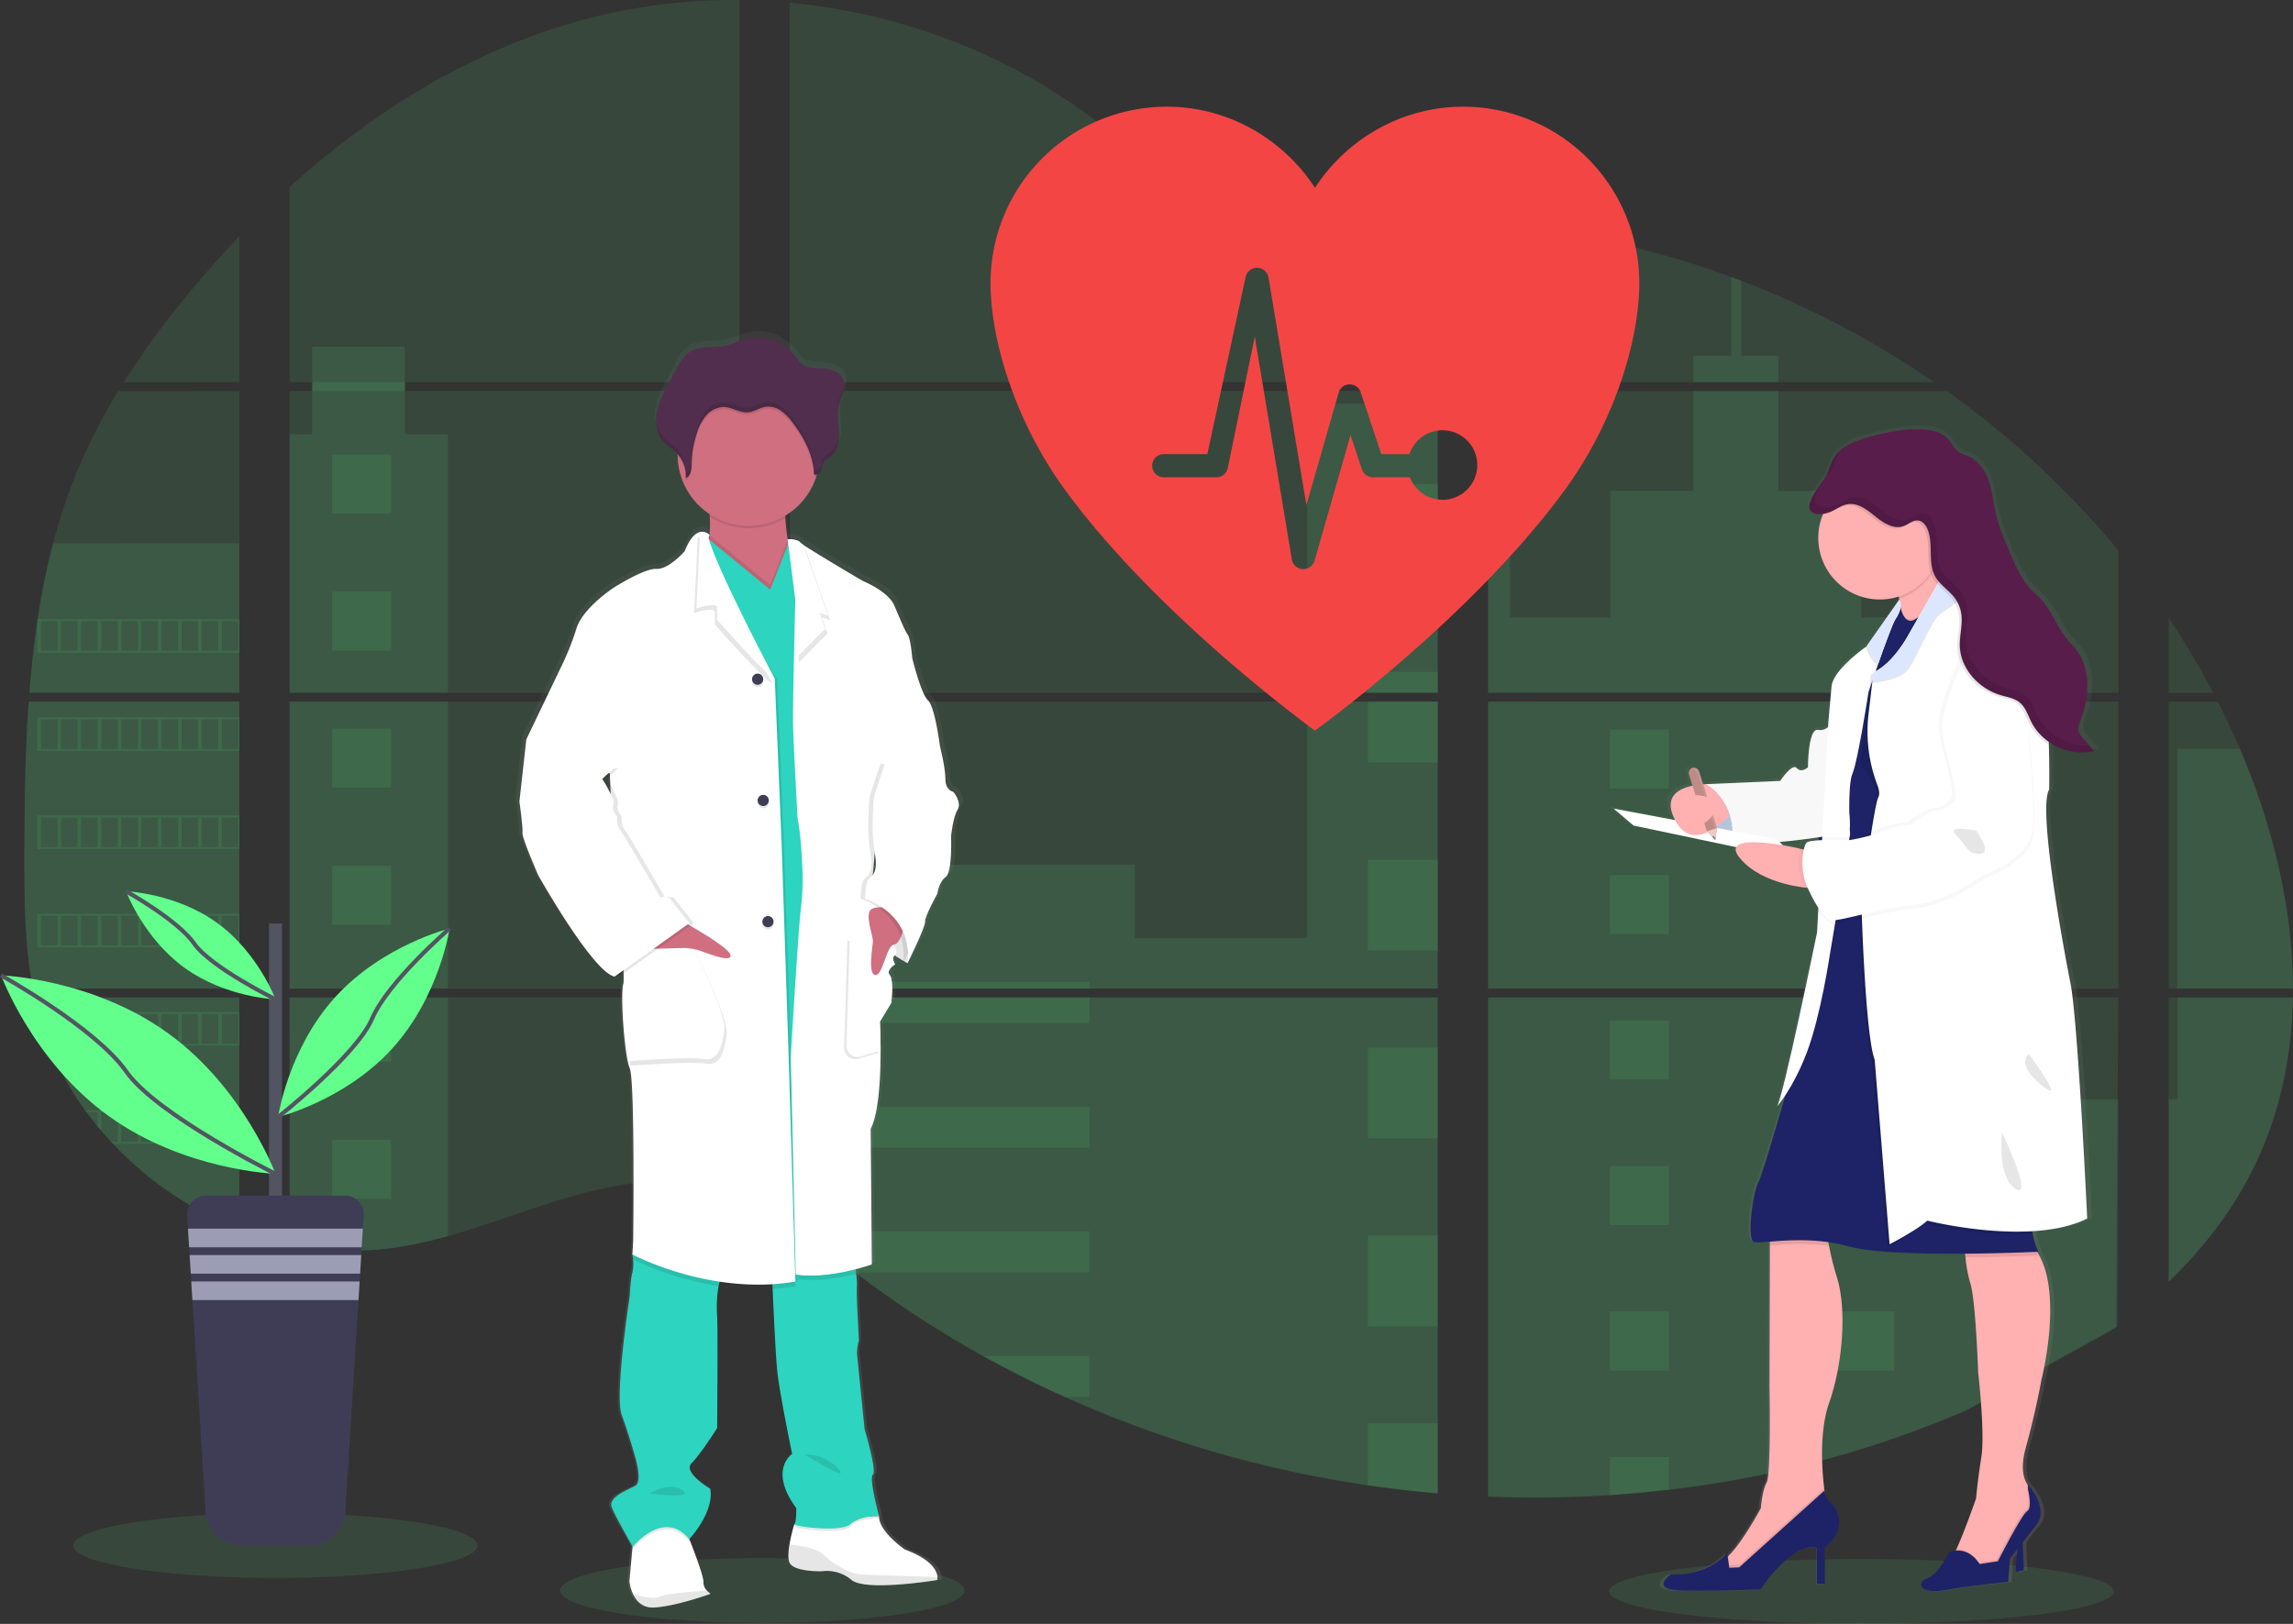 <svg id="Layer_1" data-name="Layer 1" xmlns="http://www.w3.org/2000/svg" xmlns:xlink="http://www.w3.org/1999/xlink" viewBox="0 0 1105.04 782.75"><rect x="0" y="0" width="1105.04" height="782.75" fill="#333333" stroke="none"/><defs><style>.cls-1,.cls-12{fill:#63ff8d;}.cls-1,.cls-22,.cls-4,.cls-9{opacity:0.1;}.cls-1,.cls-18,.cls-22,.cls-4{isolation:isolate;}.cls-2{fill:url(#linear-gradient);}.cls-22,.cls-3{fill:#fff;}.cls-5{fill:#cf6f80;}.cls-6{fill:#2dd4bf;}.cls-7{fill:#3f3d56;}.cls-8{fill:#512e4e;}.cls-10{fill:#535461;}.cls-11{fill:#9d9cb5;}.cls-13{fill:none;stroke:#535461;stroke-miterlimit:10;stroke-width:2px;}.cls-14{fill:url(#linear-gradient-2);}.cls-15{fill:#1d2366;}.cls-16{fill:#ffb0b1;}.cls-17{fill:#c7daf5;}.cls-18{opacity:0.03;}.cls-19{fill:#dce7ff;}.cls-20{fill:#591d4b;}.cls-21{fill:#be8b87;}.cls-23{fill:#efc8c4;}.cls-24{fill:#727a9c;}.cls-25{fill:#f44545;}</style><linearGradient id="linear-gradient" x1="403.58" y1="-51.48" x2="403.58" y2="563.84" gradientTransform="matrix(1, 0, 0, -1, -47.24, 723.37)" gradientUnits="userSpaceOnUse"><stop offset="0" stop-color="gray" stop-opacity="0.25"/><stop offset="0.54" stop-color="gray" stop-opacity="0.12"/><stop offset="1" stop-color="gray" stop-opacity="0.1"/></linearGradient><linearGradient id="linear-gradient-2" x1="940.71" y1="-43.72" x2="940.71" y2="518.31" xlink:href="#linear-gradient"/></defs><title>med</title><ellipse class="cls-1" cx="367.39" cy="766.66" rx="97.44" ry="15.65"/><ellipse class="cls-1" cx="897.06" cy="767.1" rx="121.59" ry="15.65"/><path class="cls-1" d="M13.84,338.2H115.33V476.53H21.27c-.25,1.42-.49,2.85-.75,4.28h94.81V592.37c-.17,0-.32-.11-.48-.17-2.68-1.06-5.34-2.18-8-3.38l-1.7-.77q-4-1.89-8-4c-.93-.49-1.86-1-2.78-1.52a166.47,166.47,0,0,1-39.88-31.16c-.34-.33-.66-.68-1-1-1.62-1.76-3.21-3.54-4.75-5.36L47,543c-1.82-2.23-3.58-4.52-5.29-6.84-.25-.34-.49-.68-.75-1a148.88,148.88,0,0,1-17.2-31.1c-.14-.33-.26-.69-.39-1q-2.06-5.29-3.65-10.7c-.46-1.51-.9-3-1.28-4.57-.14-.46-.26-.91-.37-1.36-5.68-22.17-6.35-45.2-6.35-68.07v-8c0-9.25.11-18.56.27-27.86,0-2.41.1-4.81.15-7.23q.21-9.21.6-18.42c.06-1.71.14-3.41.23-5.11a28.94,28.94,0,0,1,.15-2.94C13.4,345.25,13.6,341.72,13.84,338.2Z" transform="translate(0.01 0.01)"/><path class="cls-1" d="M115.33,184.18H59.66a422.51,422.51,0,0,1,29.61-40.76c8.27-10.16,17-20.06,26.06-29.6Z" transform="translate(0.01 0.01)"/><path class="cls-1" d="M115.33,188.46V333.92H14.16c0-.42.07-.85.1-1.27.09-1.15.18-2.3.28-3.44.11-1.34.23-2.69.36-4s.27-2.91.42-4.36.29-2.92.46-4.37.32-2.9.5-4.34.34-2.9.53-4.34c.15-1.2.31-2.39.47-3.59.23-1.69.47-3.39.73-5.07a4.68,4.68,0,0,1,.11-.75,346.46,346.46,0,0,1,7.45-36.52,269.42,269.42,0,0,1,12.55-37A277.75,277.75,0,0,1,57,188.51Z" transform="translate(0.01 0.01)"/><path class="cls-1" d="M139.56,338.19V476.53H356.33V338.19Zm0,142.61V599.6c1.24.26,2.47.51,3.69.72,1.66.32,3.31.61,5,.86.32.05.65.1,1,.13.66.11,1.34.2,2,.29,1.67.23,3.33.42,5,.57.79.08,1.59.15,2.39.21l1.93.15h0c1.05.08,2.09.14,3.12.17.64,0,1.28.06,1.94.08h7.13c.86,0,1.72,0,2.57-.08h.06a13.48,13.48,0,0,0,1.79-.08h.5a10.34,10.34,0,0,0,1.48-.07h.35l3.35-.26c1.1-.1,2.21-.23,3.33-.35l2.28-.27a199.13,199.13,0,0,0,27.45-5.84c20.22-5.64,40-13.53,60.21-19.31,26.13-7.45,55-11.11,80.25-2V480.8ZM356.33,184.18V0A278.62,278.62,0,0,0,285.9,8.27C231,22.06,181.76,52,139.56,90.17v94h10.88v4.27H139.56V333.92H356.33V188.45H195.11v-4.27ZM634.76,122c-13.58-.48-27.08-4.78-39.29-11.42-23.35-12.7-42-32.31-62.84-48.86-43.3-34.47-97-55.27-152.09-60.43V184.18H690l.77-.81ZM663,117l29.89,32.8v-41.4c-10,1.24-18.78,4.19-29.85,8.56ZM692.84,629.1V480.8H629.15c-.17-.63-.34-1.27-.54-1.91.19.64.35,1.28.53,1.91H380.58V588.05c2.36,1.75,4.69,3.59,7,5.46h0c2.49,2,4.95,4.11,7.42,6.18l2.49,2.06c1.19,1,2.39,2,3.6,2.94q3.6,2.92,7.27,5.76c1.21,1,2.45,1.9,3.68,2.84a502,502,0,0,0,61.63,40.31q7.23,4,14.59,7.81c3.27,1.67,6.56,3.33,9.86,4.94q7.44,3.63,15,7h0a550.86,550.86,0,0,0,146,42.53q16.78,2.48,33.71,3.9V629.09h0ZM380.58,188.45V333.92h312.3V188.45Zm0,149.74V476.53h312.3V338.19Zm336.54-230v46.18l38.15-41.86q-19-3.06-38.15-4.37Zm0,230.05V476.53h303.75V338.19Zm302.64,301.84,1.07-159.28H717.12V721.37a544.79,544.79,0,0,0,58.7-.7h.34q14-.88,27.87-2.56h.21a513.1,513.1,0,0,0,143.2-38.21m132-318.93c-1.14-2.69-2.33-5.36-3.54-8-2.26-5-4.65-9.86-7.11-14.72h-23.7V476.53H1105c0-39.16-9.94-79.16-25.54-115.61Zm-34.35,119.88v137c16.88-16.18,31.14-34.69,41.41-55.85,12.35-25.48,18-53.07,18.46-81.17Zm0-182.92v36h21.48a390.72,390.72,0,0,0-21.45-36.05Zm-206-162.6c-1.58-.6-3.16-1.21-4.75-1.8A434.93,434.93,0,0,0,783,118.11l-58.38,64.07h0l-1.12,1.19.75.82H932.06a444.43,444.43,0,0,0-92.94-48.91Zm99.06,53.17H721.38l-4.26,3.9V333.92h303.79V265.37a433.1,433.1,0,0,0-82.73-76.92Z" transform="translate(0.01 0.01)"/><path class="cls-1" d="M115.33,261.83v72.09H14.16c0-.42.07-.85.1-1.27.09-1.15.18-2.3.28-3.44.11-1.34.23-2.69.36-4s.27-2.91.42-4.36.29-2.92.46-4.37.32-2.9.5-4.34.34-2.9.53-4.34c.15-1.2.31-2.39.47-3.59.23-1.69.47-3.39.73-5.07a4.68,4.68,0,0,1,.11-.75,346.46,346.46,0,0,1,7.45-36.52Z" transform="translate(0.01 0.01)"/><path class="cls-1" d="M13.84,338.2H115.33V476.53H21.27c-.25,1.42-.49,2.85-.75,4.28h94.81V592.37c-.17,0-.32-.11-.48-.17-2.68-1.06-5.34-2.18-8-3.38l-1.7-.77q-4-1.89-8-4c-.93-.49-1.86-1-2.78-1.52a166.47,166.47,0,0,1-39.88-31.16c-.34-.33-.66-.68-1-1-1.62-1.76-3.21-3.54-4.75-5.36L47,543c-1.82-2.23-3.58-4.52-5.29-6.84-.25-.34-.49-.68-.75-1a148.88,148.88,0,0,1-17.2-31.1c-.14-.33-.26-.69-.39-1q-2.06-5.29-3.65-10.7c-.46-1.51-.9-3-1.28-4.57-.14-.46-.26-.91-.37-1.36-5.68-22.17-6.35-45.2-6.35-68.07v-8c0-9.25.11-18.56.27-27.86,0-2.41.1-4.81.15-7.23q.21-9.21.6-18.42c.06-1.71.14-3.41.23-5.11a28.94,28.94,0,0,1,.15-2.94C13.4,345.25,13.6,341.72,13.84,338.2Z" transform="translate(0.01 0.01)"/><polygon class="cls-1" points="215.88 209.29 215.88 333.93 139.56 333.93 139.56 209.29 150.44 209.29 150.44 167.09 195.1 167.09 195.1 209.29 215.88 209.29"/><rect class="cls-1" x="139.58" y="338.2" width="76.3" height="138.33"/><path class="cls-1" d="M139.56,480.81h76.31v115a199.11,199.11,0,0,1-27.45,5.83l-2.28.28c-1.12.13-2.23.24-3.33.35s-2.24.19-3.35.26h-.35c-.48,0-1,.06-1.47.07h-.51c-.6,0-1.2.06-1.8.08h0c-.85.05-1.7.06-2.57.07h-7.08l-1.93-.07c-1,0-2.08-.11-3.12-.18h0l-1.92-.14-2.39-.22c-1.68-.15-3.35-.34-5-.57l-2-.28-1-.14c-1.67-.26-3.32-.54-5-.86-1.23-.21-2.45-.47-3.69-.72Z" transform="translate(0.01 0.01)"/><rect class="cls-1" x="629.97" y="194.57" width="62.92" height="139.35"/><polygon class="cls-1" points="692.89 338.2 692.89 476.54 380.58 476.54 380.58 416.87 546.93 416.87 546.93 452.07 629.97 452.07 629.97 338.2 692.89 338.2"/><path class="cls-1" d="M693.88,629.13h-1v90.75q-16.9-1.43-33.7-3.89a551,551,0,0,1-146.06-42.62q-20.13-9.06-39.44-19.78A503.3,503.3,0,0,1,412,613.28q-7.37-5.64-14.53-11.54c-3.31-2.73-6.6-5.53-9.93-8.25-2.31-1.87-4.64-3.71-7-5.47V480.81H629.13c-.17-.64-.34-1.28-.52-1.91.19.63.37,1.27.54,1.91h63.73V629.07C693.22,629.08,693.55,629.11,693.88,629.13Z" transform="translate(0.01 0.01)"/><path class="cls-1" d="M857,184.18H816V171.44h18.38V133.49q2.39.87,4.76,1.79v36.16H857Z" transform="translate(0.01 0.01)"/><path class="cls-1" d="M955.76,333.92H754.48l.07.05-.09-.05H717.12V194.57H727.7v103h48.35v-61H816V188.46h41v48.15h39.94v61h58.83Z" transform="translate(0.01 0.01)"/><path class="cls-1" d="M717.12,338.19V476.53H955.76V338.19Zm303.42,301.18.33-109.5H955.76v-49H717.12v240.5a544.79,544.79,0,0,0,58.7-.7h.34q14-.88,27.87-2.56h.21a513.1,513.1,0,0,0,143.2-38.21" transform="translate(0.01 0.01)"/><path class="cls-1" d="M1049.33,480.81H1105c-.49,28.09-6.13,55.68-18.47,81.16-10.27,21.17-24.54,39.68-41.4,55.85v-88h4.2Z" transform="translate(0.01 0.01)"/><path class="cls-1" d="M1105,476.53h-55.7V360.92h30.14C1095.07,397.37,1105,437.37,1105,476.53Z" transform="translate(0.01 0.01)"/><rect class="cls-1" x="659.19" y="233.31" width="33.71" height="43.69"/><rect class="cls-1" x="659.19" y="323.87" width="33.71" height="10.06"/><rect class="cls-1" x="659.19" y="338.2" width="33.71" height="29.35"/><rect class="cls-1" x="659.19" y="414.43" width="33.71" height="43.69"/><rect class="cls-1" x="659.19" y="504.99" width="33.71" height="43.69"/><path class="cls-1" d="M692.88,629.07a5.54,5.54,0,0,1,1,.06h-1v10.15h-33.7V595.54h33.7Z" transform="translate(0.01 0.01)"/><path class="cls-1" d="M692.88,686.08v33.75q-16.9-1.43-33.7-3.89V686.08Z" transform="translate(0.01 0.01)"/><rect class="cls-1" x="380.59" y="473.33" width="144.47" height="3.21"/><rect class="cls-1" x="380.59" y="480.81" width="144.47" height="12.3"/><rect class="cls-1" x="380.59" y="533.43" width="144.47" height="19.78"/><path class="cls-1" d="M525,593.52V613.3H412q-7.37-5.62-14.54-11.54c-3.31-2.73-6.59-5.53-9.93-8.24Z" transform="translate(0.01 0.01)"/><path class="cls-1" d="M525,653.61v19.76H513.11Q493,664.3,473.68,653.58Z" transform="translate(0.01 0.01)"/><rect class="cls-1" x="775.84" y="351.61" width="28.44" height="28.44"/><rect class="cls-1" x="160.06" y="219.1" width="28.44" height="28.44"/><rect class="cls-1" x="160.06" y="285.16" width="28.44" height="28.44"/><rect class="cls-1" x="160.06" y="351.22" width="28.44" height="28.44"/><rect class="cls-1" x="160.06" y="417.27" width="28.44" height="28.44"/><rect class="cls-1" x="160.06" y="483.33" width="28.44" height="28.44"/><rect class="cls-1" x="160.06" y="549.39" width="28.44" height="28.44"/><rect class="cls-1" x="884.41" y="351.61" width="28.44" height="28.44"/><rect class="cls-1" x="775.84" y="421.76" width="28.44" height="28.44"/><rect class="cls-1" x="884.41" y="421.76" width="28.44" height="28.44"/><rect class="cls-1" x="775.84" y="491.9" width="28.44" height="28.44"/><rect class="cls-1" x="884.41" y="491.9" width="28.44" height="28.44"/><rect class="cls-1" x="775.84" y="562.05" width="28.44" height="28.44"/><rect class="cls-1" x="884.41" y="562.05" width="28.44" height="28.44"/><rect class="cls-1" x="775.84" y="632.2" width="28.44" height="28.44"/><rect class="cls-1" x="884.41" y="632.2" width="28.44" height="28.44"/><polygon class="cls-1" points="775.84 720.68 775.84 702.34 804.26 702.34 804.26 718.07 775.84 720.68"/><path class="cls-1" d="M18,298.37v16.27h97.33V298.37Zm9.7,15.25H19.76V299.37h8Zm9.69,0h-8V299.37h8Zm9.67,0h-8V299.37h8Zm9.69,0h-8V299.37h8Zm9.68,0h-8V299.37h8Zm9.69,0h-8V299.37h8Zm9.69,0h-8V299.37h8Zm9.68,0h-8V299.37h8Zm9.68,0h-8V299.37h8Zm9.68,0h-8V299.37h8Z" transform="translate(0.01 0.01)"/><path class="cls-1" d="M18,345.71V362h97.33V345.71ZM27.7,361H19.76V346.74h8Zm9.69,0h-8V346.74h8Zm9.67,0h-8V346.74h8Zm9.69,0h-8V346.74h8Zm9.68,0h-8V346.74h8Zm9.69,0h-8V346.74h8Zm9.69,0h-8V346.74h8Zm9.68,0h-8V346.74h8Zm9.68,0h-8V346.74h8Zm9.68,0h-8V346.74h8Z" transform="translate(0.01 0.01)"/><path class="cls-1" d="M18,393.07v16.3h97.33v-16.3Zm9.7,15.24H19.76V394.09h8Zm9.69,0h-8V394.09h8Zm9.67,0h-8V394.09h8Zm9.69,0h-8V394.09h8Zm9.68,0h-8V394.09h8Zm9.69,0h-8V394.09h8Zm9.69,0h-8V394.09h8Zm9.68,0h-8V394.09h8Zm9.68,0h-8V394.09h8Zm9.68,0h-8V394.09h8Z" transform="translate(0.01 0.01)"/><path class="cls-1" d="M18,440.43v16.25h97.33V440.43Zm9.7,15.24H19.76V441.44h8Zm9.69,0h-8V441.44h8Zm9.67,0h-8V441.44h8Zm9.69,0h-8V441.44h8Zm9.68,0h-8V441.44h8Zm9.69,0h-8V441.44h8Zm9.69,0h-8V441.44h8Zm9.68,0h-8V441.44h8Zm9.68,0h-8V441.44h8Zm9.68,0h-8V441.44h8Z" transform="translate(0.01 0.01)"/><path class="cls-1" d="M18.42,487.78c.39,1.53.83,3.06,1.29,4.57V488.8h8V503H23.43c.13.33.26.69.39,1h91.51V487.78Zm19,15.24h-8V488.8h8Zm9.67,0h-8V488.8h8Zm9.69,0h-8V488.8h8Zm9.68,0h-8V488.8h8Zm9.69,0h-8V488.8h8Zm9.69,0h-8V488.8h8Zm9.68,0h-8V488.8h8Zm9.68,0h-8V488.8h8Zm9.68,0h-8V488.8h8Z" transform="translate(0.01 0.01)"/><path class="cls-1" d="M41,535.14c.25.32.49.68.75,1h5.29V543c.57.68,1.13,1.36,1.71,2V536.1h8v14.27H53.53c.32.33.63.68,1,1h60.83V535.14Zm25.41,15.23h-8V536.16h8Zm9.69,0h-8V536.16h8Zm9.69,0h-8V536.16h8Zm9.68,0h-8V536.16h8Zm9.68,0h-8V536.16h8Zm9.68,0h-8V536.16h8Z" transform="translate(0.01 0.01)"/><path class="cls-1" d="M94.41,582.49c.91.52,1.84,1,2.78,1.52v-.5h8V588l1.7.79v-5.29h8v8.65a2,2,0,0,0,.48.18v-9.85Z" transform="translate(0.01 0.01)"/><path class="cls-1" d="M754.48,333.92Zm-61.6,295.14ZM628.61,478.89c.19.64.35,1.28.53,1.91h0C629,480.17,628.81,479.53,628.61,478.89Zm125.87-145Zm-604-149.74v4.27h44.67v-4.27Zm542.4,444.91ZM628.61,478.89c.19.64.35,1.28.53,1.91h0C629,480.17,628.81,479.53,628.61,478.89Zm125.87-145ZM692.88,629ZM628.61,478.89c.19.64.35,1.28.53,1.91h0C629,480.17,628.81,479.53,628.61,478.89Z" transform="translate(0.01 0.01)"/><path class="cls-2" d="M461.6,379.67s-3.94-.55-3.94-6.29-2.82-16.46-2.82-16.46h0c0-.05-2.44-18.67-5.81-21.63s-7.7-20.34-7.7-20.34-.74-9.43-2.25-11.46-3.55-7-6.56-14.09-15.56-12-15.56-12S394.27,264.24,387.84,260h0a9.68,9.68,0,0,1-1.63-1.23c-1.12-1.47-6-1.5-6-1.5A98.32,98.32,0,0,1,379.05,247a7.81,7.81,0,0,0-.05-1.08,34.61,34.61,0,0,0,15.21-18.82c.12-.38.22-.78.33-1.16a3.26,3.26,0,0,0,1.95-1.76c.58-1.29.59-2.8,1.31-4,.84-1.42,2.44-2.18,3.7-3.25,3.18-2.7,4-7.25,3.85-11.39-.1-3.35-.64-6.73-.43-10.06l.06-.84c.06-.5.13-1,.22-1.48.49-2.48,1.56-4.82,2.16-7.28s.66-5.23-.74-7.35c-2.05-3.11-6.32-3.73-10.07-4-4.25-.36-8.05.11-10.77-3.42a38.52,38.52,0,0,0-4.28-5.17c-.56-.52-6-3.84-6-4.06a24.31,24.31,0,0,0-16.95-1.3c-2.82.82-5.48,2.16-8.34,2.83-6.17,1.46-13.27-.12-18.51,3.41-2.92,2-4.67,5.18-6.31,8.28-1.33,2.55-2.69,5.1-4.06,7.65-2.21,4.19-4.46,8.45-5.39,13.09a19.66,19.66,0,0,0-.36,3.06h0v1.63a5.38,5.38,0,0,0,.06,1c.06.31.05.41.08.62s.08.68.14,1,.18.88.3,1.32c0,.19.12.37.18.55.1.34.22.67.35,1,.07.17.14.35.22.52a9.36,9.36,0,0,0,.51,1c.08.14.14.27.22.4a15.14,15.14,0,0,0,.92,1.34c2.14,2.67,5.29,4.37,7.62,6.87v1.12a34.22,34.22,0,0,0,15.58,28c0,.38.05.77.07,1.15a56.39,56.39,0,0,1-.11,8.91,4.19,4.19,0,0,0-3.32-1.48,5,5,0,0,0-1.28.11l-.09-.07h0v.09c-2.2.54-4.91,2.83-7.5,9.34,0,0-7.88,8.88-13.88,8.51s-21.19,9.24-21.19,9.24-14.82,9.62-18,19.42a137.69,137.69,0,0,1-6.38,16.28l-18.32,37.75h0l-3.38,29.95s1.87,13.32,1.5,15.35S257.57,420,257.57,420s26.63,46.79,37.51,49.19l.78-.55a6.52,6.52,0,0,0,1.47.55l2.24-1.58a24.54,24.54,0,0,1-.17,5.28c-1.5,4.62.56,34.77,3.18,40.68s1.69,83.4,1.69,83.4l-.37,6.84a2.9,2.9,0,0,0,.09.6L303.9,606l.27.14a19.25,19.25,0,0,1-.27,6.51c-.94,3-1.32,11.48-1.32,11.48s-7.49,47.88-3.94,57.5,6.57,20.16,6.57,20.16,3.75,12,.18,14-13.72,5.49-11.63,10.49c1.9,4.62,9.11,17,10.18,18.81l-.09,1-1.47,15.93a20.09,20.09,0,0,0,1.69,6.08c1.61,3.47,4.74,7.07,10.69,6.68,1-.07,2.16-.19,3.28-.34,10.89-1.46,24.3-6.32,24.3-6.32a9.86,9.86,0,0,1-1.9-1.57h0a5.48,5.48,0,0,1-1.67-4c.16-2.9-5.27-16.72-6.62-20.12-.21-.49-.32-.77-.32-.77s12.38-12.94,10.32-24.41c0,0-13.7-8-9.19-12.39s12.57-17,12.57-17,.37-47.15,0-54.19a58.3,58.3,0,0,1,.69-14.63c.15-.73.33-1.44.52-2.14a130.55,130.55,0,0,0,18.84,1.43c2.3,0,4.64,0,7-.14q0,1,.09,2.16c.52,11.68,1.49,32.16,2.28,39.77,1.12,10.91,7.31,40.31,7.31,40.31s-11.81,7.58,2.06,26.26c0,0,0,6.77-.92,7.75h0a85.66,85.66,0,0,0-2.37,9.76c-.58,3.52-.82,7.08.12,8.93,2.25,4.42,15.75,4.06,15.75,4.06h0l.33-.06a19.36,19.36,0,0,1,14.29,4.31c5.13,4.12,24.6,2.31,35.14,1,4.13-.52,6.89-1,6.89-1a4.13,4.13,0,0,0,.14-1.44h0c-.11-2.59-2.14-8.27-15.9-13.34,0,0-12.94-8.7-12.76-16.28h-1.77a14.1,14.1,0,0,1,1.79,0s-5.07-18.5-3-20-4.13-22-4.13-22-3.55-34.4-3.74-36.81a21,21,0,0,1,.93-6.1l-.93-18.86s-.18-6.27,0-8.31a40.72,40.72,0,0,0-.43-5.29c-.09-.7-.18-1.43-.28-2.15,4.85-1.23,8-2.37,8-2.37l-.56-65.65c4.12-8,4.88-25.55,4.86-38,0-8-.36-13.92-.36-13.92l5.63-9.19s1.3-11-.76-13.41c-.91-1.09-.5-2.22.25-3.15a10.27,10.27,0,0,1,1.23-.84s-.06-.09-.13-.22a9.14,9.14,0,0,1,1.25-.89s-2-3.1-.21-4.41c1.68,1.14,3.18,2,4.32,2.7-.08.73-.16,1.15-.16,1.15l.48-1,1.77,1s8.82-17.57,8.63-20.16,6-13.5,6-13.5.75-5.73,4.13-8.13,2.62-19.79,2.62-19.79.94-9.06,3.19-12.76S461.6,379.67,461.6,379.67ZM292.84,372l.17,4.19-1.72-2.77Z" transform="translate(0.01 0.01)"/><path class="cls-3" d="M439.56,455.11l-2.16,9.2s-17.3-8.83-20.42-20.05,5.22-15.48,5.22-15.48l16.12,6.83Z" transform="translate(0.01 0.01)"/><path class="cls-4" d="M439.56,455.11l-2.16,9.2s-17.3-8.83-20.42-20.05,5.22-15.48,5.22-15.48l16.12,6.83Z" transform="translate(0.01 0.01)"/><path class="cls-3" d="M342.47,768.22s-16,5.88-27,6.62c-5.84.39-8.91-3.19-10.49-6.64a20.21,20.21,0,0,1-1.65-6.05l1.43-15.85.76-8.44,23.37-6.07,3.31,10.12.31.77c1.33,3.38,6.66,17.13,6.5,20a5.49,5.49,0,0,0,1.64,4A9.49,9.49,0,0,0,342.47,768.22Z" transform="translate(0.01 0.01)"/><path class="cls-3" d="M451.76,760.16a4.05,4.05,0,0,1-.14,1.43s-34.22,5.71-41.22,0a18.53,18.53,0,0,0-14.4-4.22s-13.24.36-15.45-4c-.92-1.83-.68-5.38-.11-8.88a85.15,85.15,0,0,1,2.32-9.71l.53-.42,3.15-2.53,36.88-1.09h.28c-.18,7.54,12.52,16.19,12.52,16.19C449.61,751.93,451.6,757.58,451.76,760.16Z" transform="translate(0.01 0.01)"/><path class="cls-4" d="M451.76,760.16a4.06,4.06,0,0,1-.15,1.43s-34.21,5.71-41.21,0A18.55,18.55,0,0,0,396,757.37s-13.25.36-15.45-4c-.92-1.84-.69-5.38-.12-8.88,5.1.51,13.15,1.78,16.31,4.81,4.78,4.61,12.88,9.21,17.85,9.57C418.49,759.12,441.76,759.86,451.76,760.16Z" transform="translate(0.01 0.01)"/><path class="cls-4" d="M342.47,768.22s-16,5.88-27,6.62c-5.84.39-8.91-3.19-10.48-6.65,4.07,1.37,9.72,2.81,12.69,1.49,3.52-1.56,16-2.57,23-3A9.77,9.77,0,0,0,342.47,768.22Z" transform="translate(0.01 0.01)"/><path class="cls-5" d="M366.21,294.37c-13.2-5.13-30.18-22.08-25.94-30a17.81,17.81,0,0,0,1.65-6.36,58.78,58.78,0,0,0,.12-9,124.19,124.19,0,0,0-1.77-14.64s41.21.93,38.81,7c-.7,1.78-.81,4.87-.62,8.33s.69,7.37,1.21,10.68c.72,4.54,1.44,8,1.44,8s-2.52,3.53-4,3.72S385.15,301.68,366.21,294.37Z" transform="translate(0.01 0.01)"/><path class="cls-4" d="M332.48,742.68l-.31.34c-12.32-14.9-27.22,3.67-27.22,3.67l-.22-.39.76-8.44,23.37-6.07,3.31,10.12Z" transform="translate(0.01 0.01)"/><path class="cls-4" d="M423.61,731.79s-9-.19-13.8,4.05-28,.92-27,0a3.33,3.33,0,0,0,.52-1.52l3.15-2.53,36.88-1.09C423.5,731.37,423.61,731.79,423.61,731.79Z" transform="translate(0.01 0.01)"/><path class="cls-6" d="M347.81,614.78a28,28,0,0,0-1.52,5.13,58.71,58.71,0,0,0-.69,14.56c.37,7,0,53.91,0,53.91s-7.91,12.51-12.32,16.92,9,12.33,9,12.33c2,11.4-10.12,24.28-10.12,24.28-12.32-14.9-27.22,3.68-27.22,3.68s-8.1-14-10.12-19,7.91-8.46,11.4-10.49-.17-14-.17-14S303.1,691.61,299.6,682s3.86-57.21,3.86-57.21.38-8.46,1.29-11.41a19.07,19.07,0,0,0,.27-6.48c-.06-.73-.13-1.34-.18-1.75s-.09-.6-.09-.6l.14-.24,5-9.32S350.21,608.91,347.81,614.78Z" transform="translate(0.01 0.01)"/><path class="cls-6" d="M423.61,730.69s-9-.19-13.8,4-28,.92-27,0,.92-7.73.92-7.73c-13.61-18.58-2-26.12-2-26.12s-6.08-29.25-7.18-40.1c-.77-7.58-1.72-28-2.23-39.58-.22-5-.35-8.44-.35-8.44l11.12-2.24,1.43-.29,26.82-5.38s.74,5,1.24,9.09a42.37,42.37,0,0,1,.42,5.27c-.18,2,0,8.26,0,8.26l.91,18.77a21.51,21.51,0,0,0-.91,6.07c.18,2.39,3.67,36.61,3.67,36.61s6.07,20.42,4,21.89S423.61,730.69,423.61,730.69Z" transform="translate(0.01 0.01)"/><path class="cls-4" d="M379.08,241.37c-.7,1.78-.81,4.87-.62,8.33A34.25,34.25,0,0,1,342,249a124.35,124.35,0,0,0-1.77-14.65S381.48,235.28,379.08,241.37Z" transform="translate(0.01 0.01)"/><path class="cls-5" d="M395,219.27a33.83,33.83,0,0,1-1.68,10.61,34.22,34.22,0,0,1-66.74-9.79v-.82A34.22,34.22,0,1,1,395,218.1q0,.59,0,1.17Z" transform="translate(0.01 0.01)"/><path class="cls-4" d="M366.21,294.37c-13.2-5.13-30.18-22.08-25.94-30a17.81,17.81,0,0,0,1.65-6.36L360,272.86,371.17,282l8.5-21.64c.72,4.54,1.44,8,1.44,8s-2.52,3.53-4,3.72S385.15,301.68,366.21,294.37Z" transform="translate(0.01 0.01)"/><polygon class="cls-6" points="412.94 360.01 397.86 613.51 378.18 614.8 327.21 467.81 335.57 293.3 337.33 256.43 360 275.04 371.19 284.21 379.94 261.94 396.2 276.12 412.94 360.01"/><path class="cls-4" d="M347.81,614.78a28,28,0,0,0-1.52,5.13A145.08,145.08,0,0,1,305,607l-.27-.14.09-1.61,0-.84,5-9.32S350.21,608.91,347.81,614.78Z" transform="translate(0.01 0.01)"/><path class="cls-4" d="M383.32,620a102.54,102.54,0,0,1-11.06,1.26c-.22-5-.35-8.44-.35-8.44L383,610.53Z" transform="translate(0.01 0.01)"/><path class="cls-4" d="M412.52,614c-7.11,1.85-18.09,3.93-27.92,2.63l-.14-6.34,26.82-5.38S412,609.81,412.52,614Z" transform="translate(0.01 0.01)"/><path class="cls-4" d="M384.42,617.74c-41,7-78.55-13.07-78.55-13.07l.36-6.8s.93-77.09-1.65-83S300,479,301.45,474.39s-5.33-73.58-5.33-73.58l-1.1-28L254.76,356.5l18-37.52a135.84,135.84,0,0,0,6.26-16.2c3.13-9.74,17.66-19.31,17.66-19.31s14.9-9.56,20.79-9.2,13.61-8.46,13.61-8.46c5.7-14.53,10.86-7.95,10.86-7.95a13,13,0,0,1-.28,2.15c-2,15.95,32.34,66.35,32.83,67.24h0l3.27,79.66,3.31,100.81Z" transform="translate(0.01 0.01)"/><path class="cls-3" d="M383.32,617.74c-41,7-78.56-13.07-78.56-13.07l.37-6.8s.93-77.09-1.66-83-4.59-35.88-3.12-40.48S295,400.81,295,400.81l-1.11-28-40.28-16.37,18-37.52a135.84,135.84,0,0,0,6.26-16.2c3.12-9.74,17.66-19.31,17.66-19.31s14.9-9.56,20.78-9.2,13.61-8.46,13.61-8.46c5.71-14.53,12-7.95,12-7.95,0,.69-.6,1-.28,2.15,4.4,15.47,31.24,66.35,31.73,67.24h0l3.31,79.66L380,507.66Z" transform="translate(0.01 0.01)"/><path class="cls-4" d="M372.27,329.46C367.86,327.62,344.5,301,344.5,301v-6.07c-.85-2-5.9-.78-10,.62l1.76-36.87,2,1.66C342.64,275.75,371.76,328.57,372.27,329.46Z" transform="translate(0.01 0.01)"/><path class="cls-3" d="M373.38,327.25c-4.42-1.84-27.78-28.51-27.78-28.51v-6.07c-.85-2-5.9-.78-10,.62l1.77-36.87,2,1.66C343.76,273.54,372.89,326.37,373.38,327.25Z" transform="translate(0.01 0.01)"/><path class="cls-4" d="M305.87,460.26c.55,0,28.51-2.94,28.51-2.94s16.93,33.29,15.82,41.39-3.12,15.27-9.93,14-36.65,1-36.65,1Z" transform="translate(0.01 0.01)"/><path class="cls-3" d="M304.76,458.05c.55,0,28.51-2.94,28.51-2.94s16.92,33.3,15.82,41.39-3.13,15.27-9.93,14-36.65,1-36.65,1Z" transform="translate(0.01 0.01)"/><path class="cls-5" d="M325.83,442.42s25.66,13.79,26.21,18-13.06-1.84-16-2.57a36.64,36.64,0,0,0-5.89-.92l-19.61.53Z" transform="translate(0.01 0.01)"/><circle class="cls-4" cx="365.12" cy="328.49" r="2.7"/><circle class="cls-7" cx="365.12" cy="327.39" r="2.7"/><circle class="cls-4" cx="370.09" cy="445.37" r="2.7"/><circle class="cls-7" cx="370.09" cy="444.26" r="2.7"/><circle class="cls-4" cx="367.81" cy="386.93" r="2.7"/><circle class="cls-7" cx="367.81" cy="385.83" r="2.7"/><path class="cls-3" d="M430,456.37s1.84,2.76,0,4.05.18,4.41.18,4.41-4.59,2.69-2.57,5.11.74,13.35.74,13.35l-5.52,9.14s.33,5.89.35,13.85c0,12.42-.73,29.88-4.77,37.84l.56,65.31s-19.33,7.06-35.51,4.91l-2.4-104.8s3.5-59.43,4.79-70.83a119.7,119.7,0,0,0,.92-17.85s-.55-17.84-2.4-26.12c0,0-2-35.87-2.2-45.8-.09-4.75.16-18.61.44-31.79.31-14.41.66-28,.66-28l-3.65-28.88s3.65-.37,4.75,1.1a10.63,10.63,0,0,0,1.6,1.23h0c6.3,4.26,28.56,17.36,28.56,17.36s12.32,4.9,15.27,11.92,5,12,6.43,14,2.21,11.4,2.21,11.4,4.24,17.3,7.55,20.23,5.73,21.57,5.73,21.57l-29.25,23s-2.57,38.26-3.12,39.74S430,456.37,430,456.37Z" transform="translate(0.01 0.01)"/><path class="cls-3" d="M431.15,456.37s1.83,2.76,0,4.05.17,4.41.17,4.41-4.56,2.72-2.56,5.14.74,13.35.74,13.35L424,492.46s.33,5.89.36,13.85c0,12.42-.73,29.88-4.77,37.84l.55,65.31s-19.36,7.06-35.52,4.91l-2.39-104.8s3.5-59.43,4.79-70.83a117.08,117.08,0,0,0,.91-17.85s-.55-17.84-2.39-26.12c0,0-2-35.87-2.21-45.8-.09-4.75.17-18.61.44-31.79.31-14.41.66-28,.66-28l-4.82-29.27s4.82,0,5.93,1.49a9.08,9.08,0,0,0,1.6,1.23h0c6.3,4.26,28.57,17.36,28.57,17.36S428,284.89,431,291.91s5,12,6.44,14,2.2,11.4,2.2,11.4,4.24,17.3,7.55,20.23,5.7,21.53,5.7,21.53l-29.25,23s-2.57,38.26-3.13,39.74S431.15,456.37,431.15,456.37Z" transform="translate(0.01 0.01)"/><path class="cls-4" d="M396.12,297.67l2.64,7.7-13.9,14c.31-14.4.66-28,.66-28L380.7,262.1s4.82,0,5.93,1.49a9.53,9.53,0,0,0,1.6,1.22h0l11.82,34.1Z" transform="translate(0.01 0.01)"/><path class="cls-3" d="M395,295.46l2.65,7.7-13.9,14c.31-14.41.66-28,.66-28l-4.83-29.27s4.83,0,5.93,1.49a10,10,0,0,0,1.6,1.23h0L399,296.7Z" transform="translate(0.01 0.01)"/><path class="cls-4" d="M395,219.27a33.83,33.83,0,0,1-1.68,10.61,1.44,1.44,0,0,1-1.08-.27c-.26-9-4.69-17.45-10.14-24.64a26.09,26.09,0,0,0-5.5-5.7,10.74,10.74,0,0,0-7.46-2.11c-3,.41-5.65,2.45-8.68,2.71-4,.33-7.58-2.44-11.55-2.58a11.36,11.36,0,0,0-8.49,3.94,23.16,23.16,0,0,0-4.55,8.44,49.44,49.44,0,0,0-2.54,14.56c0,2.8-.32,6.31-2.92,7.33a14.92,14.92,0,0,0-3.77-11.41l-.06-.06v-.82A34.22,34.22,0,1,1,395,218.1q0,.59,0,1.17Z" transform="translate(0.01 0.01)"/><path class="cls-8" d="M375,164.94a23.57,23.57,0,0,0-16.62-1.3c-2.77.82-5.38,2.15-8.19,2.82-6,1.45-13-.12-18.15,3.39-2.86,2-4.58,5.16-6.18,8.23l-4,7.62c-2.18,4.17-4.38,8.41-5.29,13s-.36,9.73,2.55,13.42c2.12,2.69,5.25,4.38,7.55,6.91a15,15,0,0,1,3.76,11.4c2.61-1,2.86-4.52,2.92-7.32a49.44,49.44,0,0,1,2.54-14.56,23.16,23.16,0,0,1,4.55-8.44,11.36,11.36,0,0,1,8.49-3.94c4,.14,7.59,2.9,11.55,2.57,3-.25,5.66-2.3,8.68-2.7a10.74,10.74,0,0,1,7.46,2.11,25.6,25.6,0,0,1,5.49,5.7c5.46,7.19,9.89,15.62,10.15,24.64,1.13.83,2.76-.25,3.32-1.53s.58-2.78,1.29-4c.82-1.41,2.39-2.16,3.62-3.22,3.12-2.69,3.9-7.22,3.78-11.33s-.92-8.28-.14-12.32c.47-2.48,1.53-4.8,2.11-7.25s.65-5.2-.72-7.31c-2-3.1-6.21-3.71-9.88-4-4.17-.36-7.9.1-10.56-3.41a38.3,38.3,0,0,0-4.2-5.14C380.32,168.46,375,165.16,375,164.94Z" transform="translate(0.01 0.01)"/><path class="cls-4" d="M266.28,375.82,255.83,356.5l-3.31,29.81s1.84,13.24,1.47,15.27,7.54,20.23,7.54,20.23,26.13,46.54,36.8,48.94L334.38,445l-9.56-12.14s-3.31-1.29-4.14,0c0,0-17.75-30.54-19.59-32.75s-1.48-6.62-1.48-6.62-2.76-2.94-1.84-5.7-5.33-12.33-5.33-12.33l5.7-5.33Z" transform="translate(0.01 0.01)"/><path class="cls-3" d="M256.38,354.3l-2.76,2.2-3.31,29.81s1.84,13.24,1.47,15.27,7.55,20.23,7.55,20.23,26.12,46.54,36.79,48.94L332.18,445l-9.57-12.14s-3.31-1.29-4.14,0c0,0-17.75-30.54-19.59-32.75s-1.47-6.62-1.47-6.62-2.76-2.94-1.84-5.7-5.34-12.33-5.34-12.33l5.7-5.33Z" transform="translate(0.01 0.01)"/><path class="cls-4" d="M427.65,471.08c2,2.43.74,13.34.74,13.34l-5.52,9.14s.33,5.9.35,13.85l-9.28,2.9a5.51,5.51,0,0,1-6.9-3.62,5.29,5.29,0,0,1-.25-1.81l1.6-51.61L430,461.55c-1.84,1.28.18,4.42.18,4.42S425.63,468.65,427.65,471.08Z" transform="translate(0.01 0.01)"/><path class="cls-3" d="M428.76,470c2,2.43.74,13.35.74,13.35L424,492.46s.33,5.89.36,13.85l-9.45,2.95a5.41,5.41,0,0,1-6.76-3.55,5.33,5.33,0,0,1-.24-1.77l1.61-51.77,21.66,8.28c-1.85,1.28.17,4.41.17,4.41S426.76,467.55,428.76,470Z" transform="translate(0.01 0.01)"/><path class="cls-5" d="M435.93,445.37s-1.47,9.39-5.15,9.94-5.33,15.19-9,14.67-1.24-13.61-1.11-16.15-4-13.06-.91-15.45,12.87,0,12.87,0Z" transform="translate(0.01 0.01)"/><path class="cls-4" d="M443.76,373.06l6.94-14s2.76,10.67,2.76,16.37,3.86,6.26,3.86,6.26,4.23,5,2,8.64-3.13,12.7-3.13,12.7.73,17.29-2.58,19.68-4,8.1-4,8.1-6.08,10.85-5.89,13.43-8.46,20.05-8.46,20.05,4.23-21.71-20.42-31.09c0,0-.19-7.37,1.65-9.39s4.71-2.94,2.91-13.15-.52-22.41-.52-24.86,5.52-17.73,5.52-17.73Z" transform="translate(0.01 0.01)"/><path class="cls-3" d="M446.76,357.06l6.06,2s2.77,10.67,2.77,16.37,3.86,6.26,3.86,6.26,4.23,5,2,8.64-3.12,12.7-3.12,12.7.73,17.29-2.58,19.68-4.05,8.1-4.05,8.1-6.07,10.85-5.88,13.43-8.47,20.05-8.47,20.05,4.24-21.71-20.42-31.09c0,0-.18-7.37,1.66-9.39s4.71-2.94,2.91-13.15S421,388.25,421,385.8s5.52-17.73,5.52-17.73Z" transform="translate(0.01 0.01)"/><path class="cls-4" d="M312.91,719.93s9.66-6.07,16-1.66S312.91,719.93,312.91,719.93Z" transform="translate(0.01 0.01)"/><path class="cls-4" d="M388,701.16s8.55-1.1,15.73,6.63S388,701.16,388,701.16Z" transform="translate(0.01 0.01)"/><g class="cls-9"><path d="M400.48,217.55c-1.23,1.06-2.81,1.82-3.63,3.23-.7,1.21-.72,2.7-1.28,4s-2.19,2.36-3.32,1.54c-.26-9-4.7-17.45-10.15-24.65a25.6,25.6,0,0,0-5.49-5.7,10.75,10.75,0,0,0-7.47-2.11c-3,.41-5.64,2.45-8.67,2.7-4,.34-7.59-2.43-11.56-2.57a11.3,11.3,0,0,0-8.48,3.95,23,23,0,0,0-4.55,8.43,49.44,49.44,0,0,0-2.54,14.56c-.06,2.79-.32,6.27-2.9,7.31a13.71,13.71,0,0,1,0,2.22c2.6-1,2.86-4.52,2.92-7.32a49.44,49.44,0,0,1,2.54-14.56,23.16,23.16,0,0,1,4.55-8.44,11.34,11.34,0,0,1,8.48-3.94c4,.14,7.6,2.9,11.56,2.57,3-.25,5.66-2.3,8.67-2.7a10.75,10.75,0,0,1,7.47,2.11,25.6,25.6,0,0,1,5.49,5.7c5.45,7.19,9.89,15.62,10.15,24.64,1.13.83,2.76-.25,3.32-1.53s.58-2.78,1.28-4c.82-1.41,2.4-2.16,3.63-3.22,3.12-2.69,3.9-7.22,3.78-11.33v-.38C404.09,211.62,403.14,215.25,400.48,217.55Z" transform="translate(0.01 0.01)"/><path d="M326.66,216.84c-2.3-2.53-5.44-4.22-7.55-6.9a14.62,14.62,0,0,1-2.91-8.19,15.43,15.43,0,0,0,2.91,10.39c2.11,2.69,5.25,4.38,7.55,6.91a15,15,0,0,1,3.77,8.92A15,15,0,0,0,326.66,216.84Z" transform="translate(0.01 0.01)"/><path d="M406.23,186.65c-.59,2.45-1.64,4.78-2.12,7.25a23.27,23.27,0,0,0-.31,5,19.42,19.42,0,0,1,.31-2.84c.48-2.48,1.53-4.8,2.12-7.25a12.28,12.28,0,0,0,.33-4.14A13.2,13.2,0,0,1,406.23,186.65Z" transform="translate(0.01 0.01)"/></g><ellipse class="cls-1" cx="132.74" cy="744.95" rx="97.44" ry="15.65"/><rect class="cls-10" x="129.61" y="445.15" width="6.27" height="141.17"/><path class="cls-7" d="M175.27,585.88l-.39,6.36-.56,9-.23,3.74-.55,9-.24,3.74-.56,9-6.32,102.07A17.3,17.3,0,0,1,149.16,745H116.3a17.29,17.29,0,0,1-17.25-16.22L92.76,626.65l-.56-9L92,613.91l-.56-9-.23-3.74-.56-9-.4-6.36a9,9,0,0,1,8.48-9.5h67.73a8.93,8.93,0,0,1,8.86,9C175.29,585.5,175.28,585.69,175.27,585.88Z" transform="translate(0.01 0.01)"/><polygon class="cls-11" points="174.88 592.25 174.32 601.22 91.14 601.22 90.58 592.25 174.88 592.25"/><polygon class="cls-11" points="174.09 604.96 173.54 613.94 91.94 613.94 91.38 604.96 174.09 604.96"/><polygon class="cls-11" points="173.31 617.69 172.75 626.66 92.72 626.66 92.17 617.69 173.31 617.69"/><path class="cls-12" d="M81,498.05c36.51,26.42,51.75,67.74,51.75,67.74s-44-1.51-80.52-27.93S.51,470.13.51,470.13,44.49,471.63,81,498.05Z" transform="translate(0.01 0.01)"/><path class="cls-13" d="M.48,470.13s45.68,25.35,60.33,46.34,71.95,49.32,71.95,49.32" transform="translate(0.01 0.01)"/><path class="cls-12" d="M104.58,444.83c19.87,14.37,28.18,36.86,28.18,36.86s-23.95-.82-43.83-15.19-28.17-36.87-28.17-36.87S84.7,430.45,104.58,444.83Z" transform="translate(0.01 0.01)"/><path class="cls-13" d="M60.76,429.63s24.86,13.8,32.83,25.22,39.17,26.84,39.17,26.84" transform="translate(0.01 0.01)"/><path class="cls-12" d="M161.61,480.55C138.78,505.64,134,538.43,134,538.43s32.19-7.9,55-33,27.66-57.88,27.66-57.88S184.44,455.46,161.61,480.55Z" transform="translate(0.01 0.01)"/><path class="cls-13" d="M216.63,447.56s-29.74,25.72-37.3,43.44S134,538.43,134,538.43" transform="translate(0.01 0.01)"/><path class="cls-14" d="M999.67,471.72s-16.51-82.14-10.19-92.36c0,0,.23-9.5-.15-21.61v-1.39a30.6,30.6,0,0,0,3.47,2,28.12,28.12,0,0,0,18.9,2.44l-5-5.57c-1.2-1.33-2.45-2.77-2.71-4.53s.46-3.33,1.08-4.9c4.75-12,5-27.09-4.15-36.25-7.73-7.7-9.61-17.64-18-24.67-6.13-5.15-9.5-12.7-12.68-20-2.69-6.17-5.4-12.39-6.94-18.93-1.2-5.11-1.68-10.4-3.33-15.39s-4.74-9.84-9.57-12.07c-1.72-.79-3.63-1.24-5.2-2.29-2.06-1.39-3.3-3.65-4.79-5.63-7.57-10-32.92-4.11-44.92,0a25.34,25.34,0,0,0-8.88,4.92l.11-.18c.09-.15.2-.3.3-.45a15.8,15.8,0,0,0-3.36,3.75c-1.75,2.77-2.48,6-3.94,9C878,231.11,868.17,241,872.38,245a3.63,3.63,0,0,0,1,.64,8.65,8.65,0,0,0,5,.5l-.18.43A29.29,29.29,0,0,0,876,257.67c0,16.43,13.55,29.75,30.28,29.75a30.67,30.67,0,0,0,9.27-1.43c.07.38.13.76.2,1.14a3.5,3.5,0,0,0,.07.45h0l-.53.74-.09-.13-15.7,21.94c-2.4,1.69-16.22,11.69-17,19.19-.82,8.21-1.64,17.82-1.64,17.82l-.11,2.06a6.2,6.2,0,0,1-5,1.35c-4.9-.8-4.9,18-4.9,18s-3.26,3-5.5.4-8.16,6.21-8.16,6.21l-37.1,1.6h0l-.85.05-2-6.19A2.61,2.61,0,0,0,814,369a2.53,2.53,0,0,0-.45.19l-.14.08-.26.18-.13.12-.2.21-.12.14-.06.06h0a2.52,2.52,0,0,0-.36,2.24l1.72,5.31c-7.16,1.44-14.48,5.5-8.51,16.68l-30.26-5.59,9.79,8.22,50.54,10.43c-.67,1.2-.23,2.94,1.86,5.39,9,10.57,25.4,13.44,32,14.18a56.59,56.59,0,0,0,6.49,11l-.57,10.53s-16.71,80.26-19.77,84.33a47.74,47.74,0,0,0,4.23-5.57c-4.85,16.49-11.63,39.06-13.41,42.44-2.86,5.4-5.51,27.25-2.25,28.65,1,.43,3.86.22,7.94-.09v1.81l-.18,68.59s.82,42.07-1.43,46.08S847.62,727,847.62,727s-9,16.59-16.13,23.26a1.07,1.07,0,0,1-.16.14l-.22-1.56s-8.57,10.82-27.53,10.21c0,0-11.41,7.42,5.51,7.82s38.53-.6,38.53-.6,15.09-23,27.73-20v17.43h3.87V746a15.86,15.86,0,0,0,6.89-10.43,12.69,12.69,0,0,0-4.52-11.73,7.49,7.49,0,0,1-2.47-5.48l-.14.12a10.57,10.57,0,0,0-.13-1.08c-1.11-9-2.5-27.57,2.41-41.31,6.73-18.84,8.77-45.08,3.87-60.7a139.51,139.51,0,0,1-3.89-15.21c-.12-.65-.23-1.27-.33-1.85a77.94,77.94,0,0,1,9.93,2c11.35,3.13,36.18,3.71,57.38,3.54,0,.58.11,1.19.18,1.8a65.84,65.84,0,0,0,2.36,12.52c2.66,8,3.88,43.27,3.88,43.27s3.43,29,1.56,40.8c-1,6.56-2,13.15-2.57,19.77v.13s-5.62,16-9.73,24.69c-.1.22-.21.44-.31.65a13.08,13.08,0,0,0-3.21.71s-5.51,11-11,12.82-3.67,7.81,8.76,5.61,31.2-4,31.2-4l.81-11.22,3.82-4.78-1,11.19L977,757l-.54-13.61,6.25-7.82s7.55-6.72-3.67-19.94v.29c-.12-.19-.23-.39-.36-.58v-.06c-1.86-2.88-3.34-8.25-.63-17.78,4.9-17.22,7.75-32.85,7.75-32.85s10.94-41.87-2.21-61.68h.58a33.27,33.27,0,0,1-2.83-8.8q-.11-.54-.18-1.11c9.73-.56,19.28-2.32,27.07-6.12C1008.24,586.9,1003.55,487.54,999.67,471.72Zm-123.53-69.3v.2l-2,.1Zm-6.86.95a2.15,2.15,0,0,0-.9.43,8.89,8.89,0,0,0-1.57,4.11l-3.12-.7s-2.19-.47-5.34-1l-1.49-1.5C861,404.37,865.22,403.87,869.28,403.37Z" transform="translate(0.01 0.01)"/><polygon class="cls-15" points="972.51 743.54 971.33 757.71 975.32 756.91 974.72 741.54 972.51 743.54"/><path class="cls-16" d="M881.48,676.25c-4.81,13.7-3.45,32.19-2.37,41.17.4,3.32.77,5.34.77,5.34s-7.19,16.38-7.79,17-21.16,13.17-21.16,13.17l-14.37,8.39S822,754.93,829,752.73a10.59,10.59,0,0,0,3.77-2.57c7-6.65,15.79-23.18,15.79-23.18s.6-8.39,2.8-12.38,1.4-45.92,1.4-45.92l.17-68.35v-8.91l27.35.2a62.11,62.11,0,0,0,1.18,9,136.62,136.62,0,0,0,3.81,15.16C890.06,631.37,888.06,657.48,881.48,676.25Z" transform="translate(0.01 0.01)"/><path class="cls-4" d="M879.88,722.76s-7.19,16.38-7.79,17-21.16,13.17-21.16,13.17l-14.37,8.39S822,754.93,829,752.73a10.59,10.59,0,0,0,3.77-2.57l.62,4.37,4.79-.2,41-36.89C879.51,720.74,879.88,722.76,879.88,722.76Z" transform="translate(0.01 0.01)"/><path class="cls-15" d="M879.38,718.37l-41.23,37.14-4.79.2-1-7s-8.38,10.78-27,10.18c0,0-11.18,7.39,5.39,7.79s37.73-.6,37.73-.6,14.78-23,27.15-20v17.37h3.8V745.92a15.8,15.8,0,0,0,6.74-10.4,12.73,12.73,0,0,0-4.41-11.68A7.56,7.56,0,0,1,879.38,718.37Z" transform="translate(0.01 0.01)"/><path class="cls-16" d="M976.31,697.61c-2.66,9.5-1.21,14.85.61,17.72v.06a32.78,32.78,0,0,1,4.78,11.67l.16.9L963.1,755.31l-10.18,4s-16.37-5.59-13.38-7.19c.75-.39,1.92-2.47,3.26-5.34,4-8.65,9.52-24.61,9.52-24.61V722c.58-6.59,1.5-13.16,2.52-19.7,1.83-11.77-1.53-40.66-1.53-40.66s-1.2-35.13-3.8-43.12a66.55,66.55,0,0,1-2.33-12.44c-.54-5-.66-9.12-.66-9.12s10.78-15,30.54,1.2a21.7,21.7,0,0,1,4.13,4.48c13.65,19.42,2.66,62.2,2.66,62.2S981.1,680.44,976.31,697.61Z" transform="translate(0.01 0.01)"/><path class="cls-4" d="M981.89,728l-18.76,27.35-10.18,4s-16.37-5.59-13.38-7.19c.75-.39,1.92-2.47,3.26-5.34,6.93-.06,10.52,6.54,10.52,6.54l8.78-1.4s11.58-22.76,14.18-24.15.4-10.39.4-10.39v-2.29c.07.08.13.17.21.25v.06a32.78,32.78,0,0,1,4.78,11.67Z" transform="translate(0.01 0.01)"/><path class="cls-15" d="M954,753.91s-5-9.18-14.58-5.79c0,0-5.39,11-10.78,12.78s-3.59,7.78,8.59,5.59,30.54-4,30.54-4l.8-11.19,12.38-15.77s7.38-6.69-3.6-19.86V718s2.2,9-.4,10.39-14.14,24.16-14.14,24.16Z" transform="translate(0.01 0.01)"/><path class="cls-4" d="M880.28,591.6a62.11,62.11,0,0,0,1.18,9c-11.26-1.65-21.71-.83-28.56-.29V591.4Z" transform="translate(0.01 0.01)"/><path class="cls-4" d="M982.3,605.17s-16,.78-35.08.94c-.54-5-.66-9.12-.66-9.12s10.78-15,30.54,1.2a21.7,21.7,0,0,1,4.13,4.48A25,25,0,0,0,982.3,605.17Z" transform="translate(0.01 0.01)"/><path class="cls-15" d="M982.3,603.37s-70.08,3.39-91.44-2.6-42.53-.8-45.72-2.19-.6-23.16,2.2-28.55,18.16-59.9,18.16-59.9l14.78-77.06,15.57-4.29,1.1-.31L924.08,421,944,415.5s39.53,154.33,36.14,165.71a29.15,29.15,0,0,0-.58,13.39A33.32,33.32,0,0,0,982.3,603.37Z" transform="translate(0.01 0.01)"/><path class="cls-17" d="M828.76,380.37s-14,15-3.4,23.36,17.57.8,17.57.8Z" transform="translate(0.01 0.01)"/><path class="cls-4" d="M828.76,380.37s-14,15-3.4,23.36,17.57.8,17.57.8Z" transform="translate(0.01 0.01)"/><path class="cls-16" d="M941.87,281.75s-1.64,1.56-4.11,3.86c-3.52,3.29-8.73,8.1-13.35,12.13-6.4,5.57-11.68,9.66-9.79,6.17s1.53-9.57.59-15.26c-.07-.38-.13-.76-.2-1.13a104.83,104.83,0,0,0-3.09-12.36S922.26,261.8,928,256.53c2.13-2,3.62-2.82,3.71-1.43.1,1.87,1.5,6,3.24,10.38.05.14.1.27.16.41,1.16,3,2.47,6.08,3.62,8.74C940.47,278.71,941.87,281.75,941.87,281.75Z" transform="translate(0.01 0.01)"/><path class="cls-4" d="M935.09,265.89a29.69,29.69,0,0,1-19.88,22.76,104.43,104.43,0,0,0-3.29-13.49S931.39,250,931.69,255.1C931.76,257,933.28,261.31,935.09,265.89Z" transform="translate(0.01 0.01)"/><path class="cls-4" d="M913.27,295.37l2.52-3.55s1.67,10.18,7.81,5.69S930,331.3,930,331.3l-6.59,98.53L875.83,427l1.35-47.61,5.39-24,13.33-34.89L903.83,309Z" transform="translate(0.01 0.01)"/><path class="cls-15" d="M930,331.91,924,421l-.63,9.44-26.55-1.59-1-.06-20-1.2L877.21,380l5.39-24,13.33-34.89,7.93-11.53,9.44-13.63,2.52-3.54s1.67,10.18,7.81,5.69l.13-.09h0C929.76,294.18,930,331.91,930,331.91Z" transform="translate(0.01 0.01)"/><path class="cls-3" d="M883.27,347.63s-2.39,5-7.19,4.19-4.79,18-4.79,18-3.19,3-5.39.4-8,6.19-8,6.19L821.56,378s16.17,7.39,13,29.75c0,0,54.9-3.4,56.7-8.59S883.27,347.63,883.27,347.63Z" transform="translate(0.01 0.01)"/><path class="cls-18" d="M883.27,347.63s-2.39,5-7.19,4.19-4.79,18-4.79,18-3.19,3-5.39.4-8,6.19-8,6.19L821.56,378s16.17,7.39,13,29.75c0,0,54.9-3.4,56.7-8.59S883.27,347.63,883.27,347.63Z" transform="translate(0.01 0.01)"/><polygon class="cls-3" points="777.66 389.77 787.25 397.95 866.11 414.52 856.33 404.54 777.66 389.77"/><path class="cls-3" d="M913.42,298.52c-1.31,2-5.06,12.24-8.19,21.18-2.61,7.45-4.79,14-4.79,14s-5.09,33.14-7.69,39.13-1.19,29.35-1.19,29.35l-9.69,57.69s-4.39,29.75-11.17,47.52c-6.69,17.49-14.14,25.69-14.37,26,3-4.06,19.35-84,19.35-84l5.4-100.82s.79-9.58,1.59-17.77,17-19.37,17-19.37l15.62-22.21C916.86,291.27,915.81,294.93,913.42,298.52Z" transform="translate(0.01 0.01)"/><path class="cls-16" d="M872.69,428.09s-23-1-34.14-14.38,25.75-5.34,25.75-5.34l9.59,2.2Z" transform="translate(0.01 0.01)"/><path class="cls-4" d="M980.1,581.22a29.15,29.15,0,0,0-.58,13.39c-25.09,1.78-51.93-5-51.93-5-5,4.6-18.17,11.38-18.17,11.38l-7.18-89c-4.59-12-6.39-74.87-6.39-74.87s.41-3.29,1-8.22a1,1,0,0,1,0-.37c1.79-13.77,5.34-39.62,7.08-43.11,2.4-4.8-7.38-17.57-7.38-17.57l4.45-38,.54-4.58c9.38-4.19,16.57-17.57,16.57-17.57l5.52-9.67h0c6-3.85,6.31,33.88,6.31,33.88l-6,89.09,19.88-5.49S983.49,569.84,980.1,581.22Z" transform="translate(0.01 0.01)"/><path class="cls-3" d="M1005.85,587.37c-27.35,13.58-77.06,1-77.06,1-5,4.6-18.17,11.38-18.17,11.38l-7.19-89c-4.58-12-6.38-74.87-6.38-74.87s5.78-46.91,8.18-51.7c.7-1.4.36-3.48-.47-5.72A72.41,72.41,0,0,1,900.38,345l1.92-16.31.53-4.57c9.39-4.2,16.58-17.58,16.58-17.58l5-8.76,9.2-16.14L938,274l.74.67,5.65,5.12,6,5c7.83,6.6,21.36,18.22,28.34,25.33,6.14,6.26,8.08,30.61,8.64,48.94.37,12.07.15,21.53.15,21.53-6.19,10.19,10,92,10,92C1001.26,488.37,1005.85,587.37,1005.85,587.37Z" transform="translate(0.01 0.01)"/><path class="cls-18" d="M953.35,306.31S934.58,342,936.76,355.62s8.38,28.95,5.39,32.54a11,11,0,0,1-8.79,4.39c-3,.2-11,5.79-11,6.39s-7.39.6-14,3.4S892,406.73,892,406.73s-19-.6-20.77,1.2-3.59,12.57.2,21.16,8,15,11.18,16.17,23.36-5.59,39.73-7.19,34.14-14.57,34.14-14.57,19.57-7,23-18.77-4.19-76.46-4.19-76.46S969.52,298.12,953.35,306.31Z" transform="translate(0.01 0.01)"/><path class="cls-18" d="M951,303.31s-18.77,35.74-16.57,49.31,8.38,28.95,5.38,32.55a11,11,0,0,1-8.78,4.39c-3,.2-11,5.79-11,6.39s-7.39.6-14,3.39-16.37,4.39-16.37,4.39-19-.6-20.76,1.2-3.6,12.58.2,21.16,8,15,11.18,16.17,23.36-5.59,39.73-7.18S954.1,420.5,954.1,420.5s19.56-7,22.95-18.76-4.19-76.47-4.19-76.47S967.12,295.13,951,303.31Z" transform="translate(0.01 0.01)"/><path class="cls-3" d="M952.76,304.51S934,340.25,936.19,353.82s8.38,28.95,5.39,32.54a11,11,0,0,1-8.79,4.4c-3,.2-11,5.79-11,6.38s-7.38.6-14,3.4-16.37,4.39-16.37,4.39-19-.6-20.77,1.2-3.59,12.58.2,21.16,8,15,11.18,16.17,23.36-5.59,39.73-7.19S955.9,421.7,955.9,421.7s19.57-7,23-18.77-4.14-76.46-4.14-76.46S968.92,296.37,952.76,304.51Z" transform="translate(0.01 0.01)"/><path class="cls-4" d="M952.35,400.37s-15-3-9.78,2,5.19,9.38,11.58,9.18S952.35,400.37,952.35,400.37Z" transform="translate(0.01 0.01)"/><path class="cls-4" d="M977.7,508s-6.78,4.59,6.19,15.17S977.7,508,977.7,508Z" transform="translate(0.01 0.01)"/><path class="cls-4" d="M964.76,545.68c0,.6-2.4,22,6.58,27.35S964.76,545.68,964.76,545.68Z" transform="translate(0.01 0.01)"/><path class="cls-16" d="M822.18,378c-7.24.25-22.88,2.46-14.77,17.59,7.17,13.39,19.22,4.44,26-2.35A25.51,25.51,0,0,0,822.18,378Z" transform="translate(0.01 0.01)"/><path class="cls-16" d="M834.15,392.37Z" transform="translate(0.01 0.01)"/><path class="cls-16" d="M833.5,393.08l.3-.31Z" transform="translate(0.01 0.01)"/><path class="cls-4" d="M950.36,285.37c-7.68,5.25-14.12,9.68-15.38,10.6-3.44,2.55-10,17.52-14.23,25.16-3.37,6.15-14.32,7.73-18.45,8.12l.53-4.57c9.39-4.2,16.58-17.58,16.58-17.58L938,274.56l6.39,5.81Z" transform="translate(0.01 0.01)"/><path class="cls-19" d="M950.36,284.77c-7.68,5.25-14.12,9.68-15.38,10.61-3.44,2.54-10,17.51-14.23,25.15-3.37,6.15-14.32,7.73-18.45,8.12l.53-4.57c9.39-4.2,16.58-17.58,16.58-17.58L938,274l6.39,5.79S946.76,281.73,950.36,284.77Z" transform="translate(0.01 0.01)"/><path class="cls-16" d="M935.58,259.29a29.66,29.66,0,1,1-12.86-24.43A29.67,29.67,0,0,1,935.58,259.29Z" transform="translate(0.01 0.01)"/><path class="cls-4" d="M987.34,359a26.36,26.36,0,0,1-9.57-10.28c-1.67-3.3-2.78-7.11-5.63-9.45-2.57-2.1-6-2.61-9.2-3.55-10.52-3.11-19.34-12.71-19.67-23.67-.16-5.16,1.45-10.31.72-15.42a17.19,17.19,0,0,0-3.34-7.95,27.44,27.44,0,0,0-2.89-3.11c-1.4-1.32-2.87-2.6-4.15-4a15.41,15.41,0,0,1-2.1-2.85,13.53,13.53,0,0,1-1.15-2.65c-2-6.12-.18-13.38-2.38-19.57l-.12-.34c-.83-2.2-2.52-4.4-4.87-4.57s-4.36,1.78-6.6,2.65c-4.69,1.82-9.75-1.28-13.66-4.44s-8.32-6.77-13.29-6.07c-3.29.47-5.89,2.71-8.92,3.87a12.75,12.75,0,0,1-2.11.61,29.65,29.65,0,0,1,57.17,11.05,29.24,29.24,0,0,1-.65,6.19c.05.14.1.27.16.41,1.16,3,2.47,6.08,3.62,8.74l5.65,5.12,6,5c7.83,6.6,21.36,18.22,28.34,25.33C984.84,316.37,986.76,340.71,987.34,359Z" transform="translate(0.01 0.01)"/><path class="cls-20" d="M880.17,229.37c1.43-2.91,2.14-6.17,3.85-8.93,2.51-4,6.89-6.56,11.39-8.11,11.75-4.05,36.58-9.93,44,0,1.46,2,2.67,4.22,4.69,5.6,1.54,1,3.4,1.5,5.09,2.29,4.73,2.22,7.75,7.06,9.36,12s2.09,10.24,3.27,15.33c1.51,6.53,4.16,12.72,6.8,18.87,3.11,7.26,6.41,14.79,12.41,19.92,8.19,7,10,16.91,17.6,24.59,9,9.12,8.71,24.17,4.07,36.12-.61,1.57-1.3,3.21-1.06,4.88s1.48,3.19,2.65,4.52l4.92,5.55c-11.64,2.81-24.81-3.27-30.23-13.94-1.67-3.3-2.78-7.1-5.64-9.45-2.56-2.1-6-2.6-9.19-3.54-10.52-3.12-19.34-12.73-19.67-23.69-.16-5.15,1.45-10.3.72-15.4a17,17,0,0,0-3.35-8c-2.75-3.59-6.9-6-9.14-10-3.79-6.69-.91-15.38-3.64-22.56-.84-2.2-2.52-4.4-4.87-4.57s-4.36,1.78-6.61,2.65c-4.68,1.82-9.74-1.27-13.65-4.44s-8.32-6.77-13.3-6.06c-3.29.46-5.88,2.7-8.91,3.87-2.24.86-6.78,1.63-8.74-.26C868.85,242.8,878.44,232.93,880.17,229.37Z" transform="translate(0.01 0.01)"/><path class="cls-4" d="M981.76,344.76c-1.68-3.3-2.78-7.1-5.64-9.44-2.56-2.1-6-2.61-9.2-3.55-10.51-3.11-19.33-12.72-19.67-23.68-.16-5.15,1.45-10.31.73-15.41a17.1,17.1,0,0,0-3.35-7.95c-2.76-3.59-6.91-6-9.14-10-3.79-6.68-.91-15.37-3.65-22.56-.83-2.19-2.52-4.39-4.86-4.57s-4.37,1.79-6.61,2.66c-4.68,1.82-9.75-1.28-13.65-4.44s-8.33-6.77-13.3-6.07c-3.29.47-5.89,2.71-8.91,3.87-2.24.86-6.79,1.64-8.75-.25-4.12-4,5.47-13.85,7.19-17.39,1.43-2.92,2.14-6.17,3.86-8.93.09-.15.19-.3.29-.45a15.85,15.85,0,0,0-3.29,3.74c-1.71,2.76-2.42,6-3.85,8.93-1.73,3.54-11.32,13.42-7.19,17.39,2,1.9,6.5,1.12,8.74.26,3-1.17,5.62-3.41,8.91-3.87,5-.71,9.4,2.9,13.3,6.06s9,6.26,13.66,4.44c2.24-.87,4.2-2.83,6.6-2.65s4,2.37,4.87,4.57c2.73,7.18-.15,15.87,3.64,22.56,2.24,3.93,6.39,6.39,9.14,10a17,17,0,0,1,3.35,8c.73,5.1-.88,10.25-.72,15.4.33,11,9.15,20.57,19.67,23.69,3.17.94,6.63,1.44,9.19,3.54,2.87,2.35,4,6.15,5.64,9.45,5.42,10.67,18.59,16.75,30.23,13.94l-2.32-2.62C996.58,359.58,986.37,353.84,981.76,344.76Z" transform="translate(0.01 0.01)"/><path class="cls-4" d="M912.82,299.12c-1.31,2-5.06,12.24-8.19,21.18-2.93-1.14-5.59-8.41-5.59-8.41l15.62-22.22C916.26,291.87,915.21,295.52,912.82,299.12Z" transform="translate(0.01 0.01)"/><path class="cls-19" d="M913.42,298.52c-1.31,2-5.06,12.24-8.19,21.18-2.93-1.13-5.59-8.41-5.59-8.41l15.62-22.21C916.86,291.27,915.81,294.93,913.42,298.52Z" transform="translate(0.01 0.01)"/><path class="cls-21" d="M822.6,400.68l-8.66-27.31a2.55,2.55,0,0,1,1.65-3.21h0a2.56,2.56,0,0,1,3.2,1.66l8.66,27.28-.86,5.71Z" transform="translate(0.01 0.01)"/><path class="cls-22" d="M814.76,371h0a2.56,2.56,0,0,1,3.21,1.66l8.66,27.28-.65,4.28.63.66.86-5.71-8.71-27.28a2.56,2.56,0,0,0-3.2-1.66h0a2.6,2.6,0,0,0-1.33,1A3.54,3.54,0,0,1,814.76,371Z" transform="translate(0.01 0.01)"/><polygon class="cls-23" points="822.61 400.69 827.47 399.15 826.75 403.83 826.61 404.86 825.18 403.38 822.61 400.69"/><path class="cls-24" d="M825.18,403.37a.86.86,0,0,1,.31-.26.44.44,0,0,1,.47,0,1,1,0,0,1,.17.27.87.87,0,0,0,.62.41l-.15,1Z" transform="translate(0.01 0.01)"/><path class="cls-16" d="M813.89,383.07s17.37-.1,13.28,7.29-10.48,8.28-10.48,8.28Z" transform="translate(0.01 0.01)"/><path class="cls-25" d="M705.86,51.42h-.75c-29.84,0-56.23,15.79-71.41,39.09-15.18-23.3-41.57-39.09-71.41-39.09h-.75a85,85,0,0,0-84.19,85c0,27.81,12.18,67.27,35.93,99.74,45.25,61.87,120.42,116,120.42,116s75.17-54.12,120.41-116C777.87,203.64,790,164.18,790,136.37A85,85,0,0,0,705.86,51.42ZM695.13,240.87a16.85,16.85,0,0,1-15.67-10.82H661.62a5.64,5.64,0,0,1-5.31-3.84l-5.48-16.51-17.34,60.59a5.6,5.6,0,0,1-5.38,4h-.35a5.54,5.54,0,0,1-5.2-4.64L604.69,162.22l-13.06,63.6a5.57,5.57,0,0,1-5.41,4.23H561.09a5.59,5.59,0,1,1-.47-11.17h21.2l18.5-85.51a5.61,5.61,0,0,1,11,.46l18.25,109.64,15.54-54.21a5.5,5.5,0,0,1,5.23-4h.11a5.58,5.58,0,0,1,5.3,3.84l9.91,29.81h13.58a16.76,16.76,0,1,1,15.92,22Z" transform="translate(0.01 0.01)"/></svg>